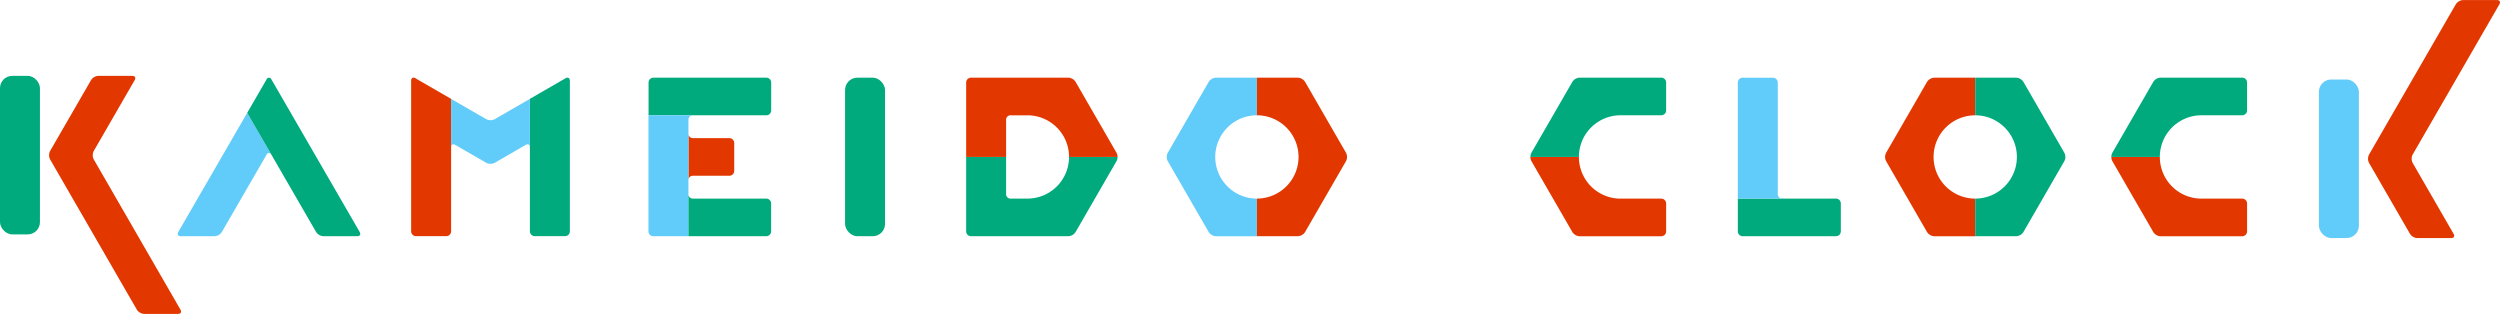 <svg xmlns="http://www.w3.org/2000/svg" width="223" height="28" viewBox="0 0 223 28">
  <g id="logo" transform="translate(0)">
    <rect id="長方形_4" data-name="長方形 4" width="3.563" height="14.141" rx="1.095" transform="translate(75.381 6.929)" fill="#00aa7d"/>
    <g id="グループ_16" data-name="グループ 16" transform="translate(15.853 6.929)">
      <path id="パス_24" data-name="パス 24" d="M178.278,298.31c-.121.21-.025.381.213.381h3.02a.838.838,0,0,0,.653-.381l3.982-6.884a.233.233,0,0,1,.44,0l-2.163-3.74Z" transform="translate(-178.226 -284.55)" fill="#61cbf9"/>
      <path id="パス_25" data-name="パス 25" d="M200.7,293.894h3.02c.238,0,.334-.171.213-.381l-7.868-13.6a.233.233,0,0,0-.44,0l-1.723,2.979,6.145,10.625A.84.84,0,0,0,200.7,293.894Z" transform="translate(-187.704 -279.753)" fill="#00aa7d"/>
    </g>
    <g id="グループ_18" data-name="グループ 18" transform="translate(57.847 6.929)">
      <g id="グループ_17" data-name="グループ 17" transform="translate(3.563 5.043)">
        <path id="パス_26" data-name="パス 26" d="M297.535,292.859h-3.216a.4.4,0,0,1-.432-.35v4.053a.388.388,0,0,1,.382-.348h3.267a.434.434,0,0,0,.433-.432v-2.49A.434.434,0,0,0,297.535,292.859Z" transform="translate(-293.886 -292.509)" fill="#e33700"/>
      </g>
      <path id="パス_27" data-name="パス 27" d="M295.379,283.108h-10.5v-2.922a.434.434,0,0,1,.433-.433h10.072a.434.434,0,0,1,.433.433v2.49A.434.434,0,0,1,295.379,283.108Z" transform="translate(-284.874 -279.753)" fill="#00aa7d"/>
      <path id="パス_28" data-name="パス 28" d="M288.437,288.59a.4.4,0,0,1,.433-.35h-4v10.353a.434.434,0,0,0,.433.433h3.13Z" transform="translate(-284.874 -284.885)" fill="#61cbf9"/>
      <path id="パス_29" data-name="パス 29" d="M300.828,306.5h-6.51a.4.4,0,0,1-.433-.35v3.705h6.942a.434.434,0,0,0,.433-.433v-2.49A.434.434,0,0,0,300.828,306.5Z" transform="translate(-290.323 -295.714)" fill="#00aa7d"/>
    </g>
    <g id="グループ_19" data-name="グループ 19" transform="translate(0 6.767)">
      <path id="パス_30" data-name="パス 30" d="M153.191,287.206a.832.832,0,0,1,0-.75l3.653-6.328c.119-.206.022-.375-.216-.375H153.6a.833.833,0,0,0-.65.375l-3.653,6.328a.829.829,0,0,0,0,.75l7.74,13.405a.832.832,0,0,0,.649.375h3.025c.238,0,.335-.169.216-.375Z" transform="translate(-144.828 -279.753)" fill="#e33700"/>
      <rect id="長方形_5" data-name="長方形 5" width="3.563" height="14.141" rx="1.095" transform="translate(0 0)" fill="#00aa7d"/>
    </g>
    <g id="グループ_20" data-name="グループ 20" transform="translate(206.848)">
      <path id="パス_31" data-name="パス 31" d="M677.971,275.6a.831.831,0,0,0,0,.75l3.653,6.328c.119.206.021.375-.217.375h-3.024a.832.832,0,0,1-.649-.375l-3.654-6.328a.831.831,0,0,1,0-.75l7.74-13.405a.832.832,0,0,1,.649-.375h3.025c.238,0,.335.169.216.375Z" transform="translate(-669.609 -261.815)" fill="#e33700"/>
      <rect id="長方形_6" data-name="長方形 6" width="3.563" height="14.141" rx="1.095" transform="translate(0 7.092)" fill="#61cbf9"/>
    </g>
    <g id="グループ_21" data-name="グループ 21" transform="translate(104.076 6.929)">
      <path id="パス_32" data-name="パス 32" d="M406.494,286.824a3.715,3.715,0,0,1,3.715-3.715v-3.355h-3.658a.815.815,0,0,0-.637.367l-3.658,6.336a.816.816,0,0,0,0,.735l3.658,6.336a.816.816,0,0,0,.637.368h3.658v-3.356A3.715,3.715,0,0,1,406.494,286.824Z" transform="translate(-402.17 -279.753)" fill="#61cbf9"/>
      <path id="パス_33" data-name="パス 33" d="M426.8,293.527l3.658-6.336a.816.816,0,0,0,0-.735L426.8,280.12a.816.816,0,0,0-.636-.367h-3.658v3.355a3.715,3.715,0,0,1,0,7.43v3.356h3.658A.816.816,0,0,0,426.8,293.527Z" transform="translate(-414.467 -279.753)" fill="#e33700"/>
    </g>
    <g id="グループ_22" data-name="グループ 22" transform="translate(168.151 6.929)">
      <path id="パス_34" data-name="パス 34" d="M569.054,286.824a3.716,3.716,0,0,1,3.715-3.715v-3.355h-3.658a.816.816,0,0,0-.636.367l-3.658,6.336a.816.816,0,0,0,0,.735l3.658,6.336a.817.817,0,0,0,.636.368h3.658v-3.356A3.715,3.715,0,0,1,569.054,286.824Z" transform="translate(-564.73 -279.753)" fill="#e33700"/>
      <path id="パス_35" data-name="パス 35" d="M589.36,293.527l3.658-6.336a.816.816,0,0,0,0-.735l-3.658-6.336a.815.815,0,0,0-.636-.367h-3.658v3.355a3.715,3.715,0,0,1,0,7.43v3.356h3.658A.815.815,0,0,0,589.36,293.527Z" transform="translate(-577.026 -279.753)" fill="#00aa7d"/>
    </g>
    <g id="グループ_23" data-name="グループ 23" transform="translate(86.182 6.929)">
      <path id="パス_36" data-name="パス 36" d="M357.2,304.709h8.686a.815.815,0,0,0,.636-.368l3.658-6.336a.753.753,0,0,0,.087-.367h-4.325a3.715,3.715,0,0,1-3.715,3.715H360.76a.4.4,0,0,1-.432-.349v-3.366h-3.563v6.638A.434.434,0,0,0,357.2,304.709Z" transform="translate(-356.765 -290.567)" fill="#00aa7d"/>
      <path id="パス_37" data-name="パス 37" d="M357.2,279.753h8.686a.815.815,0,0,1,.636.367l3.658,6.336a.755.755,0,0,1,.087.368h-4.325a3.715,3.715,0,0,0-3.715-3.715H360.76a.4.4,0,0,0-.432.35v3.365h-3.563v-6.638A.434.434,0,0,1,357.2,279.753Z" transform="translate(-356.765 -279.753)" fill="#e33700"/>
    </g>
    <g id="グループ_24" data-name="グループ 24" transform="translate(136.514 6.929)">
      <path id="パス_38" data-name="パス 38" d="M496.12,301.356l-3.634,0a3.715,3.715,0,0,1-3.715-3.715h-4.325a.749.749,0,0,0,.088.367l3.658,6.336a.816.816,0,0,0,.636.368h7.292a.435.435,0,0,0,.433-.434v-2.485A.434.434,0,0,0,496.12,301.356Z" transform="translate(-484.447 -290.567)" fill="#e33700"/>
      <path id="パス_39" data-name="パス 39" d="M496.12,283.106l-3.634,0a3.716,3.716,0,0,0-3.715,3.715h-4.325a.752.752,0,0,1,.088-.368l3.658-6.336a.815.815,0,0,1,.636-.367h7.292a.434.434,0,0,1,.433.433v2.485A.435.435,0,0,1,496.12,283.106Z" transform="translate(-484.447 -279.753)" fill="#00aa7d"/>
    </g>
    <g id="グループ_25" data-name="グループ 25" transform="translate(188.332 6.929)">
      <path id="パス_40" data-name="パス 40" d="M627.746,301.356l-3.634,0a3.715,3.715,0,0,1-3.715-3.715h-4.325a.748.748,0,0,0,.088.367l3.658,6.336a.816.816,0,0,0,.636.368h7.292a.435.435,0,0,0,.433-.434v-2.485A.435.435,0,0,0,627.746,301.356Z" transform="translate(-616.072 -290.567)" fill="#e33700"/>
      <path id="パス_41" data-name="パス 41" d="M627.746,283.106l-3.634,0a3.716,3.716,0,0,0-3.715,3.715h-4.325a.751.751,0,0,1,.088-.368l3.658-6.336a.816.816,0,0,1,.636-.367h7.292a.434.434,0,0,1,.433.433v2.485A.435.435,0,0,1,627.746,283.106Z" transform="translate(-616.072 -279.753)" fill="#00aa7d"/>
    </g>
    <g id="グループ_26" data-name="グループ 26" transform="translate(155.015 6.929)">
      <path id="パス_42" data-name="パス 42" d="M540.12,307.035h-8.753v2.923a.434.434,0,0,0,.433.433h8.32a.434.434,0,0,0,.433-.433v-2.49A.434.434,0,0,0,540.12,307.035Z" transform="translate(-531.367 -296.249)" fill="#00aa7d"/>
      <path id="パス_43" data-name="パス 43" d="M534.93,290.189v-10a.434.434,0,0,0-.432-.433h-2.7a.434.434,0,0,0-.433.433v10.353h4A.4.4,0,0,1,534.93,290.189Z" transform="translate(-531.367 -279.753)" fill="#61cbf9"/>
    </g>
    <g id="グループ_27" data-name="グループ 27" transform="translate(36.674 6.929)">
      <path id="パス_44" data-name="パス 44" d="M261.149,279.8l-3.188,1.84v11.817a.434.434,0,0,0,.432.433h2.7a.434.434,0,0,0,.433-.433V280.021C261.524,279.783,261.355,279.685,261.149,279.8Z" transform="translate(-247.368 -279.753)" fill="#00aa7d"/>
      <path id="パス_45" data-name="パス 45" d="M231.542,279.8c-.206-.119-.375-.021-.375.217v13.441a.434.434,0,0,0,.432.432h2.7a.434.434,0,0,0,.433-.432V281.644Z" transform="translate(-231.167 -279.753)" fill="#e33700"/>
      <path id="パス_46" data-name="パス 46" d="M244.068,286.35a.832.832,0,0,1-.75,0l-3.14-1.813v4.315c0-.224.151-.316.34-.228l2.8,1.616a.831.831,0,0,0,.75,0l2.8-1.617c.189-.088.34,0,.34.229v-4.315Z" transform="translate(-236.616 -282.646)" fill="#61cbf9"/>
    </g>
  </g>
</svg>
